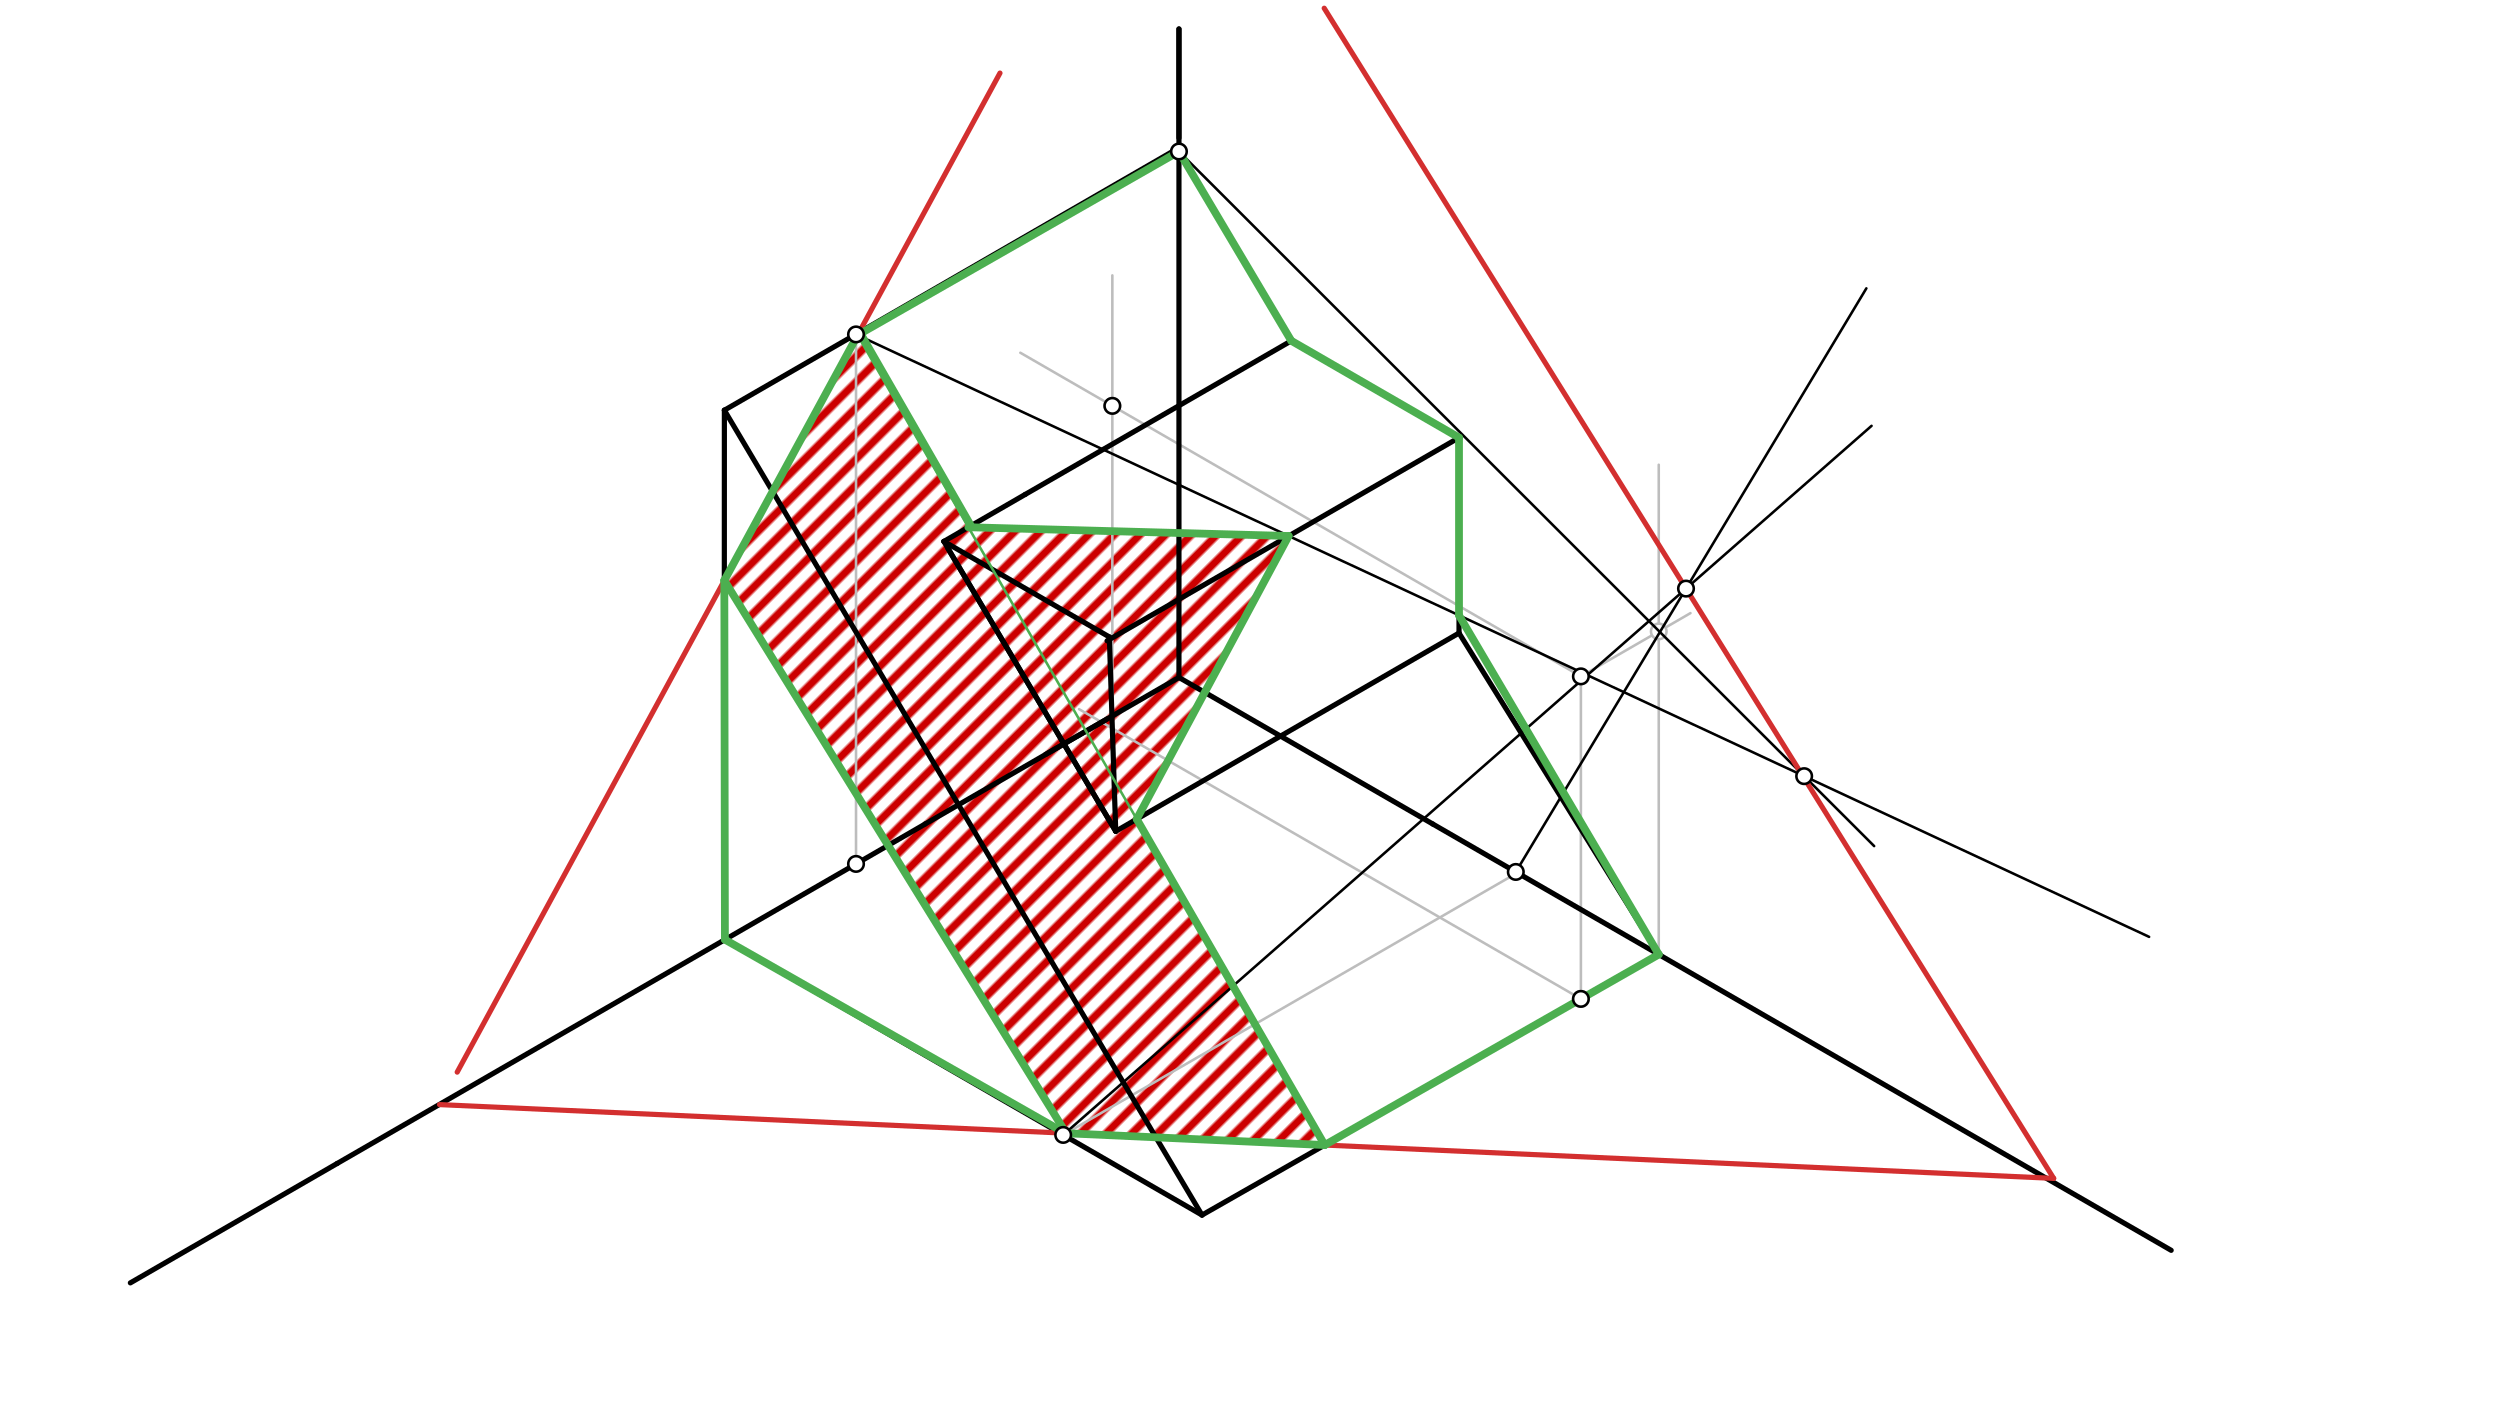 <svg xmlns="http://www.w3.org/2000/svg" class="svg--816" height="100%" preserveAspectRatio="xMidYMid meet" viewBox="0 0 963.78 541.417" width="100%"><defs><marker id="marker-arrow" markerHeight="16" markerUnits="userSpaceOnUse" markerWidth="24" orient="auto-start-reverse" refX="24" refY="4" viewBox="0 0 24 8"><path d="M 0 0 L 24 4 L 0 8 z" stroke="inherit"></path></marker></defs><g class="aux-layer--949"><g class="element--733"><defs><pattern height="5" id="fill_108_4omt27__pattern-stripes" patternTransform="rotate(-45)" patternUnits="userSpaceOnUse" width="5"><rect fill="#CC0000" height="1" transform="translate(0,0)" width="5"></rect></pattern></defs><g fill="url(#fill_108_4omt27__pattern-stripes)"></g></g><g class="element--733"><defs><pattern height="5" id="fill_109_5w0rjp__pattern-stripes" patternTransform="rotate(-45)" patternUnits="userSpaceOnUse" width="5"><rect fill="#CC0000" height="1" transform="translate(0,0)" width="5"></rect></pattern></defs><g fill="url(#fill_109_5w0rjp__pattern-stripes)"></g></g><g class="element--733"><defs><pattern height="7" id="fill_117_dodkmb__pattern-stripes" patternTransform="rotate(-45)" patternUnits="userSpaceOnUse" width="7"><rect fill="#CC0000" height="3" transform="translate(0,0)" width="7"></rect></pattern></defs><g fill="url(#fill_117_dodkmb__pattern-stripes)"><path d="M 279.237 223.765 L 331.5 130.172 L 374.661 203.294 L 496.793 206.628 L 438.22 315.781 L 510.69 441.433 L 410.862 436.658 L 279.237 223.765 Z" stroke="none"></path></g></g><g class="element--733"><line stroke="#BDBDBD" stroke-dasharray="none" stroke-linecap="round" stroke-width="1" x1="330.006" x2="330.006" y1="333.172" y2="128.922"></line></g><g class="element--733"><line stroke="#BDBDBD" stroke-dasharray="none" stroke-linecap="round" stroke-width="1" x1="609.452" x2="609.452" y1="260.751" y2="349.768"></line></g><g class="element--733"><line stroke="#BDBDBD" stroke-dasharray="none" stroke-linecap="round" stroke-width="1" x1="609.452" x2="609.452" y1="349.768" y2="385.353"></line></g><g class="element--733"><line stroke="#BDBDBD" stroke-dasharray="none" stroke-linecap="round" stroke-width="1" x1="409.874" x2="584.067" y1="437.525" y2="336.954"></line></g><g class="element--733"><line stroke="#BDBDBD" stroke-dasharray="none" stroke-linecap="round" stroke-width="1" x1="639.466" x2="639.466" y1="367.962" y2="179.172"></line></g><g class="element--733"><line stroke="#BDBDBD" stroke-dasharray="none" stroke-linecap="round" stroke-width="1" x1="609.452" x2="651.685" y1="260.751" y2="236.368"></line></g><g class="element--733"><line stroke="#BDBDBD" stroke-dasharray="none" stroke-linecap="round" stroke-width="1" x1="609.452" x2="393.359" y1="260.751" y2="135.99"></line></g><g class="element--733"><line stroke="#BDBDBD" stroke-dasharray="none" stroke-linecap="round" stroke-width="1" x1="609.452" x2="416" y1="385.086" y2="273.396"></line></g><g class="element--733"><line stroke="#BDBDBD" stroke-dasharray="none" stroke-linecap="round" stroke-width="1" x1="428.821" x2="428.821" y1="280.799" y2="106.172"></line></g><g class="element--733"><circle cx="609.452" cy="385.086" r="3" stroke="#BDBDBD" stroke-width="1" fill="#ffffff"></circle>}</g><g class="element--733"><circle cx="639.466" cy="243.422" r="3" stroke="#BDBDBD" stroke-width="1" fill="#ffffff"></circle>}</g><g class="element--733"><circle cx="428.821" cy="156.464" r="3" stroke="#BDBDBD" stroke-width="1" fill="#ffffff"></circle>}</g></g><g class="main-layer--75a"><g class="element--733"><line stroke="#000000" stroke-dasharray="none" stroke-linecap="round" stroke-width="2" x1="454.5" x2="552.361" y1="261.172" y2="317.672"></line></g><g class="element--733"><line stroke="#000000" stroke-dasharray="none" stroke-linecap="round" stroke-width="2" x1="454.5" x2="356.639" y1="261.172" y2="317.672"></line></g><g class="element--733"><line stroke="#000000" stroke-dasharray="none" stroke-linecap="round" stroke-width="2" x1="356.639" x2="129.971" y1="317.672" y2="448.538"></line></g><g class="element--733"><line stroke="#000000" stroke-dasharray="none" stroke-linecap="round" stroke-width="2" x1="552.361" x2="837.011" y1="317.672" y2="482.014"></line></g><g class="element--733"><line stroke="#000000" stroke-dasharray="none" stroke-linecap="round" stroke-width="2" x1="129.971" x2="50.26" y1="448.538" y2="494.56"></line></g><g class="element--733"><line stroke="#000000" stroke-dasharray="none" stroke-linecap="round" stroke-width="2" x1="454.5" x2="454.5" y1="53.172" y2="11.172"></line></g><g class="element--733"><line stroke="#000000" stroke-dasharray="none" stroke-linecap="round" stroke-width="2" x1="454.5" x2="454.5" y1="261.172" y2="11.172"></line></g><g class="element--733"><line stroke="#000000" stroke-dasharray="none" stroke-linecap="round" stroke-width="2" x1="279.255" x2="453.866" y1="158.139" y2="57.328"></line></g><g class="element--733"><line stroke="#000000" stroke-dasharray="none" stroke-linecap="round" stroke-width="2" x1="279.255" x2="279.199" y1="158.139" y2="362.08"></line></g><g class="element--733"><line stroke="#000000" stroke-dasharray="none" stroke-linecap="round" stroke-width="2" x1="279.199" x2="463.387" y1="362.08" y2="468.421"></line></g><g class="element--733"><line stroke="#000000" stroke-dasharray="none" stroke-linecap="round" stroke-width="2" x1="279.255" x2="463.387" y1="158.139" y2="468.421"></line></g><g class="element--733"><line stroke="#000000" stroke-dasharray="none" stroke-linecap="round" stroke-width="2" x1="453.866" x2="497.813" y1="57.328" y2="131.383"></line></g><g class="element--733"><line stroke="#000000" stroke-dasharray="none" stroke-linecap="round" stroke-width="2" x1="562.467" x2="562.467" y1="244.047" y2="168.326"></line></g><g class="element--733"><line stroke="#000000" stroke-dasharray="none" stroke-linecap="round" stroke-width="2" x1="497.813" x2="395.234" y1="131.383" y2="190.606"></line></g><g class="element--733"><line stroke="#000000" stroke-dasharray="none" stroke-linecap="round" stroke-width="2" x1="562.467" x2="426.803" y1="168.711" y2="247.037"></line></g><g class="element--733"><line stroke="#000000" stroke-dasharray="none" stroke-linecap="round" stroke-width="2" x1="426.889" x2="403.098" y1="277.113" y2="290.849"></line></g><g class="element--733"><line stroke="#000000" stroke-dasharray="none" stroke-linecap="round" stroke-width="2" x1="562.467" x2="430.127" y1="244.047" y2="320.454"></line></g><g class="element--733"><line stroke="#000000" stroke-dasharray="none" stroke-linecap="round" stroke-width="2" x1="430.127" x2="365.488" y1="320.454" y2="211.53"></line></g><g class="element--733"><line stroke="#000000" stroke-dasharray="none" stroke-linecap="round" stroke-width="2" x1="395.234" x2="363.864" y1="190.606" y2="208.718"></line></g><g class="element--733"><line stroke="#000000" stroke-dasharray="none" stroke-linecap="round" stroke-width="2" x1="363.864" x2="430.127" y1="208.718" y2="320.454"></line></g><g class="element--733"><line stroke="#000000" stroke-dasharray="none" stroke-linecap="round" stroke-width="2" x1="363.864" x2="427.661" y1="208.718" y2="245.551"></line></g><g class="element--733"><line stroke="#000000" stroke-dasharray="none" stroke-linecap="round" stroke-width="2" x1="427.661" x2="430.127" y1="245.551" y2="320.454"></line></g><g class="element--733"><line stroke="#000000" stroke-dasharray="none" stroke-linecap="round" stroke-width="2" x1="497.813" x2="562.467" y1="131.383" y2="168.711"></line></g><g class="element--733"><line stroke="#000000" stroke-dasharray="none" stroke-linecap="round" stroke-width="2" x1="463.387" x2="639.861" y1="468.421" y2="367.737"></line></g><g class="element--733"><line stroke="#000000" stroke-dasharray="none" stroke-linecap="round" stroke-width="2" x1="639.466" x2="562.467" y1="367.962" y2="244.047"></line></g><g class="element--733"><line stroke="#000000" stroke-dasharray="none" stroke-linecap="round" stroke-width="1" x1="454.5" x2="722.5" y1="58.396" y2="326.172"></line></g><g class="element--733"><line stroke="#000000" stroke-dasharray="none" stroke-linecap="round" stroke-width="1" x1="584.36" x2="719.5" y1="336.147" y2="111.172"></line></g><g class="element--733"><line stroke="#000000" stroke-dasharray="none" stroke-linecap="round" stroke-width="1" x1="409.874" x2="721.5" y1="437.525" y2="164.172"></line></g><g class="element--733"><line stroke="#000000" stroke-dasharray="none" stroke-linecap="round" stroke-width="1" x1="330.006" x2="828.5" y1="128.922" y2="361.172"></line></g><g class="element--733"><line stroke="#D32F2F" stroke-dasharray="none" stroke-linecap="round" stroke-width="2" x1="791.714" x2="510.5" y1="454.276" y2="3.172"></line></g><g class="element--733"><line stroke="#D32F2F" stroke-dasharray="none" stroke-linecap="round" stroke-width="2" x1="791.714" x2="169.453" y1="454.276" y2="425.837"></line></g><g class="element--733"><line stroke="#D32F2F" stroke-dasharray="none" stroke-linecap="round" stroke-width="2" x1="176.257" x2="385.5" y1="413.314" y2="28.172"></line></g><g class="element--733"><line stroke="#4CAF50" stroke-dasharray="none" stroke-linecap="round" stroke-width="3" x1="510.69" x2="639.466" y1="441.433" y2="367.962"></line></g><g class="element--733"><line stroke="#4CAF50" stroke-dasharray="none" stroke-linecap="round" stroke-width="3" x1="639.466" x2="562.467" y1="367.962" y2="237.226"></line></g><g class="element--733"><line stroke="#4CAF50" stroke-dasharray="none" stroke-linecap="round" stroke-width="3" x1="562.467" x2="562.467" y1="237.226" y2="168.711"></line></g><g class="element--733"><line stroke="#4CAF50" stroke-dasharray="none" stroke-linecap="round" stroke-width="3" x1="562.467" x2="497.813" y1="168.711" y2="131.383"></line></g><g class="element--733"><line stroke="#4CAF50" stroke-dasharray="none" stroke-linecap="round" stroke-width="3" x1="497.813" x2="454.5" y1="131.383" y2="58.396"></line></g><g class="element--733"><line stroke="#4CAF50" stroke-dasharray="none" stroke-linecap="round" stroke-width="3" x1="454.5" x2="330.611" y1="58.396" y2="129.203"></line></g><g class="element--733"><line stroke="#4CAF50" stroke-dasharray="none" stroke-linecap="round" stroke-width="3" x1="330.611" x2="279.237" y1="129.203" y2="223.765"></line></g><g class="element--733"><line stroke="#4CAF50" stroke-dasharray="none" stroke-linecap="round" stroke-width="3" x1="279.237" x2="279.461" y1="223.765" y2="362.231"></line></g><g class="element--733"><line stroke="#4CAF50" stroke-dasharray="none" stroke-linecap="round" stroke-width="3" x1="279.461" x2="410.632" y1="362.231" y2="436.86"></line></g><g class="element--733"><line stroke="#4CAF50" stroke-dasharray="none" stroke-linecap="round" stroke-width="3" x1="410.632" x2="510.69" y1="436.86" y2="441.433"></line></g><g class="element--733"><line stroke="#4CAF50" stroke-dasharray="none" stroke-linecap="round" stroke-width="1" x1="279.237" x2="410.997" y1="223.765" y2="436.876"></line></g><g class="element--733"><line stroke="#4CAF50" stroke-dasharray="none" stroke-linecap="round" stroke-width="1" x1="510.69" x2="330.611" y1="441.433" y2="129.203"></line></g><g class="element--733"><line stroke="#4CAF50" stroke-dasharray="none" stroke-linecap="round" stroke-width="1" x1="373.322" x2="496.793" y1="203.258" y2="206.628"></line></g><g class="element--733"><line stroke="#4CAF50" stroke-dasharray="none" stroke-linecap="round" stroke-width="1" x1="496.793" x2="438.22" y1="206.628" y2="315.781"></line></g><g class="element--733"><line stroke="#4CAF50" stroke-dasharray="none" stroke-linecap="round" stroke-width="3" x1="279.237" x2="410.997" y1="223.765" y2="436.876"></line></g><g class="element--733"><line stroke="#4CAF50" stroke-dasharray="none" stroke-linecap="round" stroke-width="3" x1="510.69" x2="438.22" y1="441.433" y2="315.781"></line></g><g class="element--733"><line stroke="#4CAF50" stroke-dasharray="none" stroke-linecap="round" stroke-width="3" x1="438.22" x2="496.793" y1="315.781" y2="206.628"></line></g><g class="element--733"><line stroke="#4CAF50" stroke-dasharray="none" stroke-linecap="round" stroke-width="3" x1="496.793" x2="373.322" y1="206.628" y2="203.258"></line></g><g class="element--733"><line stroke="#4CAF50" stroke-dasharray="none" stroke-linecap="round" stroke-width="3" x1="374.661" x2="331.5" y1="203.294" y2="128.172"></line></g><g class="element--733"><circle cx="409.874" cy="437.525" r="3" stroke="#000000" stroke-width="1" fill="#ffffff"></circle>}</g><g class="element--733"><circle cx="330.006" cy="128.922" r="3" stroke="#000000" stroke-width="1" fill="#ffffff"></circle>}</g><g class="element--733"><circle cx="609.452" cy="260.751" r="3" stroke="#000000" stroke-width="1" fill="#ffffff"></circle>}</g><g class="element--733"><circle cx="330.006" cy="333.048" r="3" stroke="#000000" stroke-width="1" fill="#ffffff"></circle>}</g><g class="element--733"><circle cx="609.452" cy="385.086" r="3" stroke="#000000" stroke-width="1" fill="#ffffff"></circle>}</g><g class="element--733"><circle cx="584.36" cy="336.147" r="3" stroke="#000000" stroke-width="1" fill="#ffffff"></circle>}</g><g class="element--733"><circle cx="428.821" cy="156.464" r="3" stroke="#000000" stroke-width="1" fill="#ffffff"></circle>}</g><g class="element--733"><circle cx="454.5" cy="58.396" r="3" stroke="#000000" stroke-width="1" fill="#ffffff"></circle>}</g><g class="element--733"><circle cx="649.977" cy="226.911" r="3" stroke="#000000" stroke-width="1" fill="#ffffff"></circle>}</g><g class="element--733"><circle cx="695.523" cy="299.217" r="3" stroke="#000000" stroke-width="1" fill="#ffffff"></circle>}</g></g><g class="snaps-layer--ac6"></g><g class="temp-layer--52d"></g></svg>
